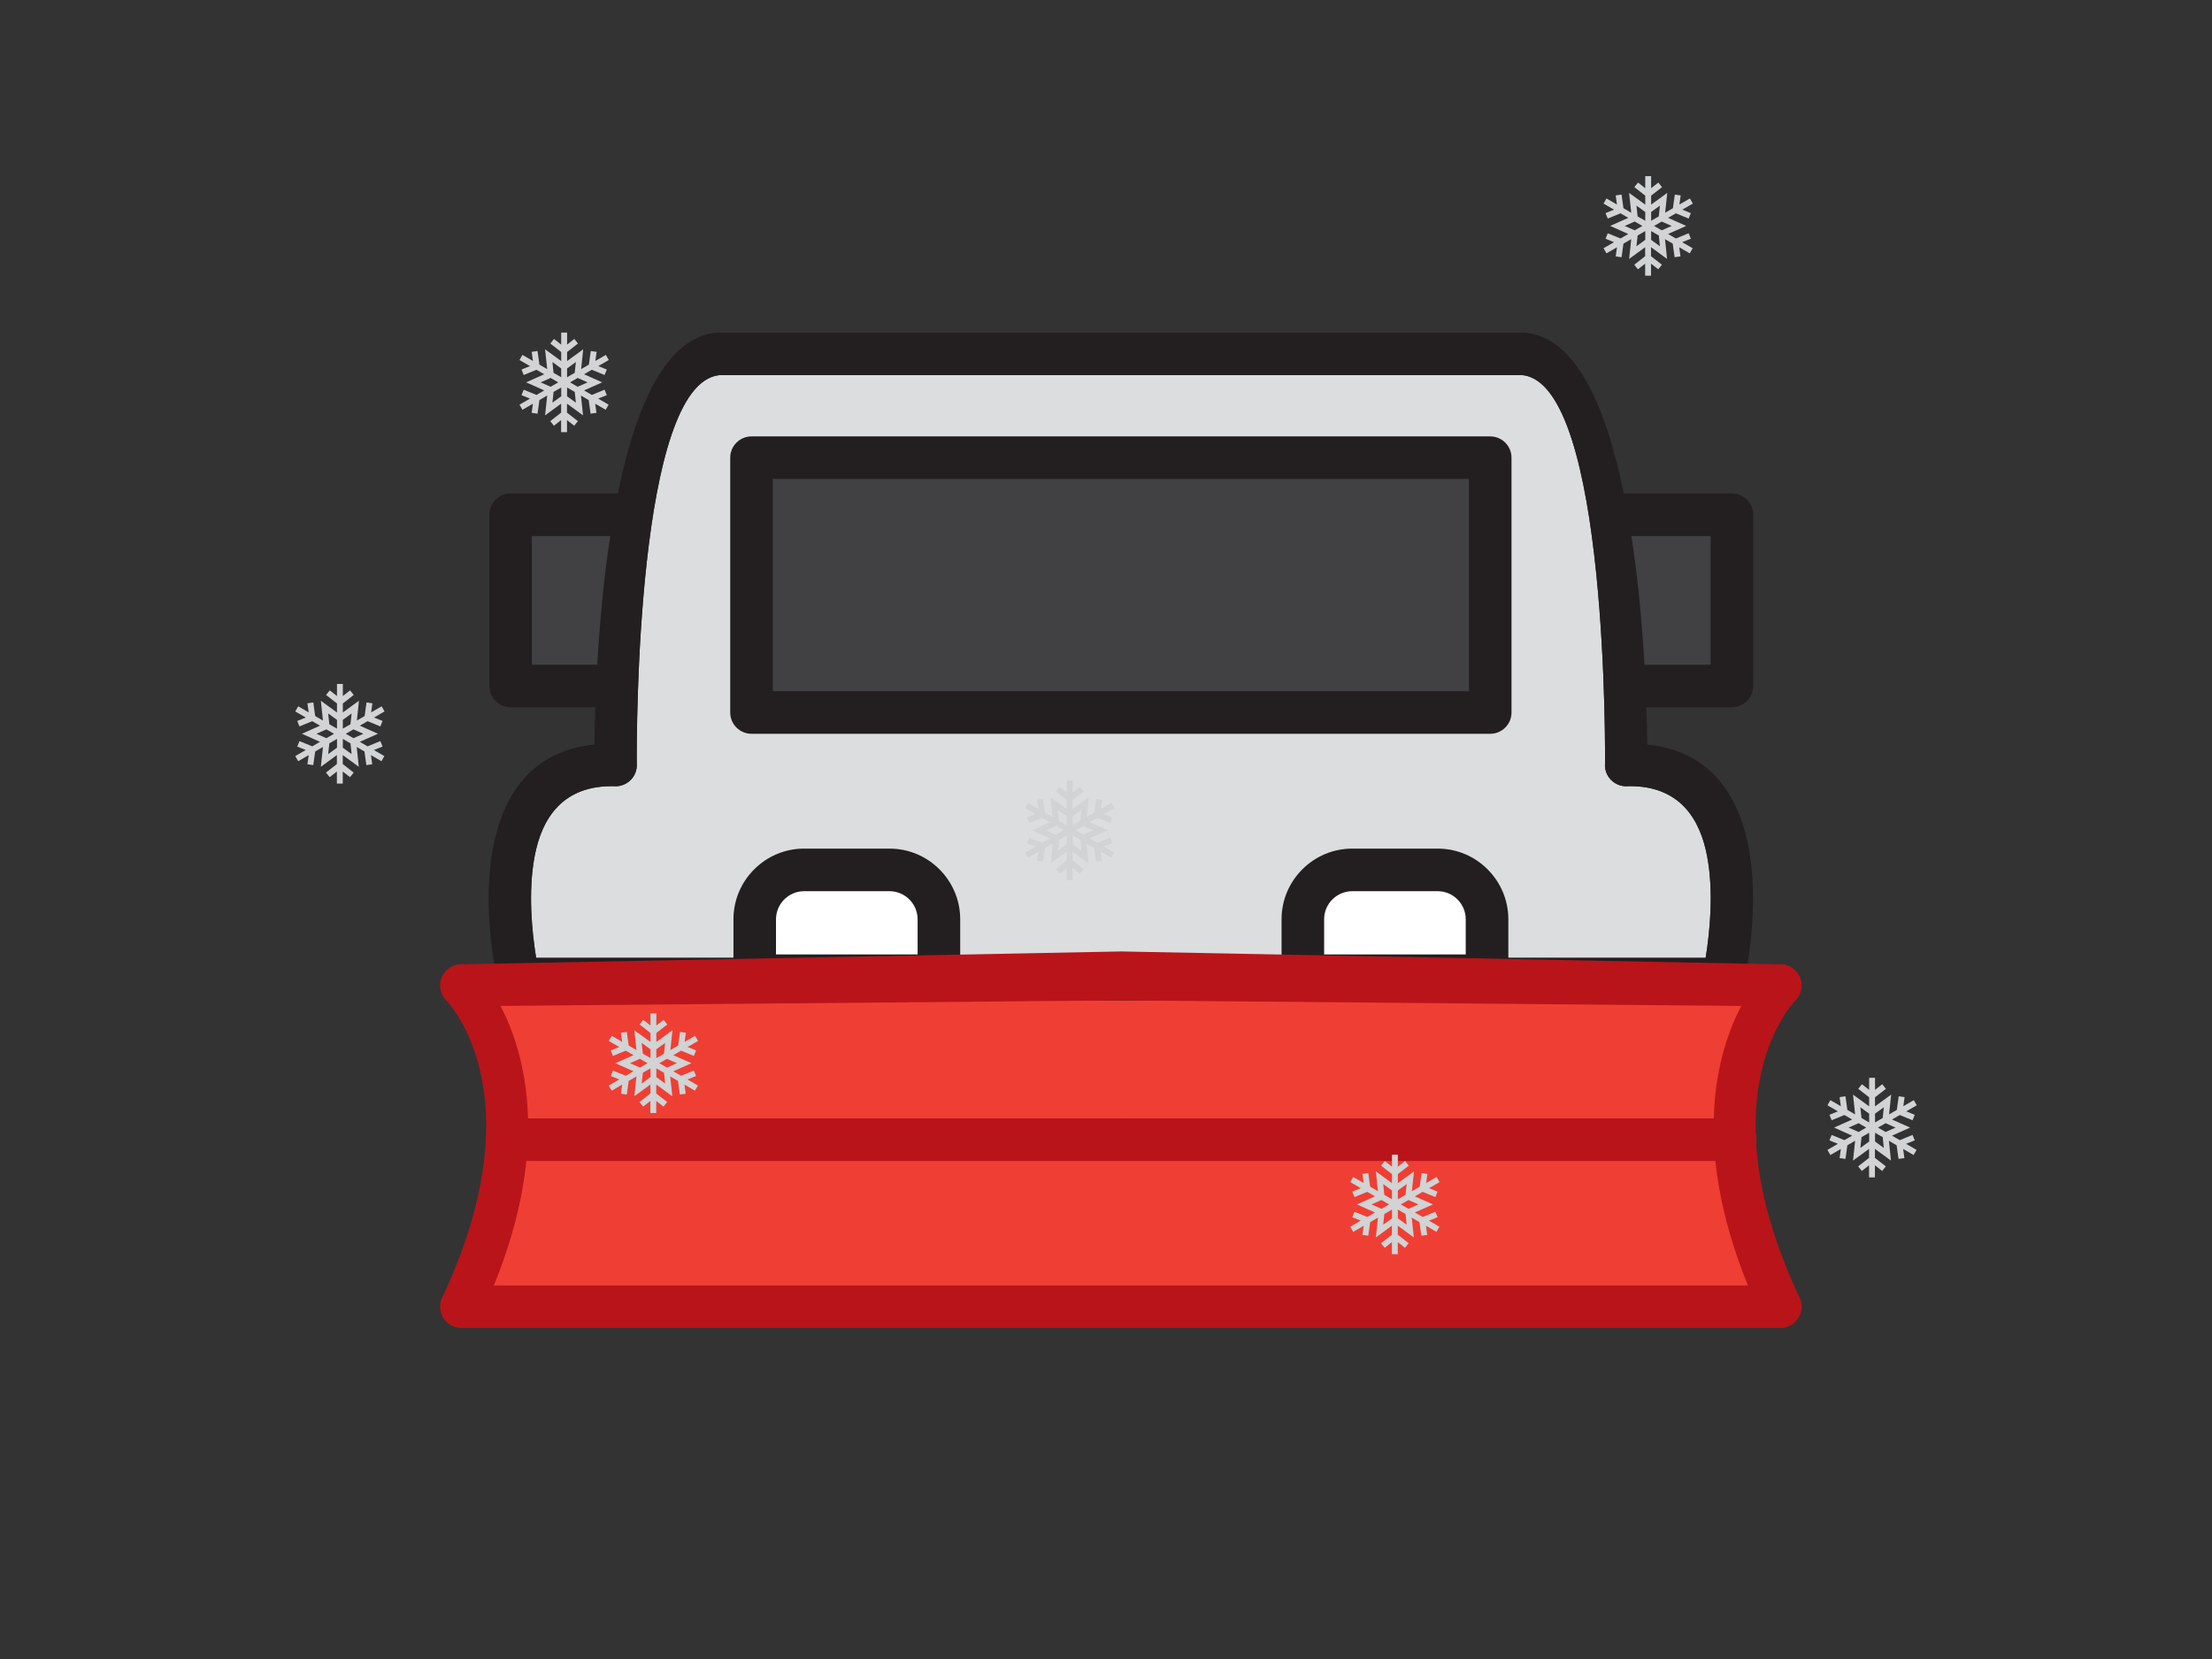<?xml version="1.0" encoding="UTF-8"?>
<!-- Generator: Adobe Illustrator 16.0.0, SVG Export Plug-In . SVG Version: 6.00 Build 0)  -->
<svg xmlns="http://www.w3.org/2000/svg" xmlns:xlink="http://www.w3.org/1999/xlink" version="1.1" x="0px" y="0px" width="100px" height="75px" viewBox="350 262.5 100 75" xml:space="preserve">
<rect x="350" y="262.5" width="100" height="75" fill="#333333" stroke="none"/>
<g id="fills">
	<rect x="372.122" y="307.431" fill="#EF3F34" width="57.007" height="13.819"></rect>
	<path fill="#DCDDDE" d="M374.168,301.217c-0.3,1.6-0.122,3.398,0.069,4.586h26.435h26.437c0.191-1.188,0.369-2.986,0.068-4.586   c-0.322-1.721-1.264-3.209-3.562-3.176c-0.035,0.003-0.07,0.005-0.106,0.005c-0.531-0.005-0.958-0.438-0.953-0.969h0.004   c0-0.062,0.176-17.229-3.739-17.618h-18.148h-18.148c-3.763,0.372-3.746,16.255-3.738,17.533c0.003,0.039,0.005,0.078,0.003,0.119   c-0.015,0.531-0.456,0.948-0.987,0.935v-0.003C375.451,297.977,374.494,299.478,374.168,301.217L374.168,301.217z"></path>
	<path fill="#FFFFFF" d="M390.216,302.788h-3.866c-0.349,0-0.665,0.144-0.896,0.373c-0.23,0.23-0.373,0.547-0.373,0.896v1.592h6.403   v-1.592c0-0.35-0.143-0.666-0.373-0.896C390.881,302.932,390.563,302.788,390.216,302.788L390.216,302.788z"></path>
	<path fill="#FFFFFF" d="M414.995,302.788h-3.866c-0.349,0-0.665,0.144-0.896,0.373c-0.23,0.23-0.373,0.547-0.373,0.896v1.592h6.403   v-1.592c0-0.35-0.143-0.666-0.373-0.896C415.66,302.932,415.343,302.788,414.995,302.788L414.995,302.788z"></path>
	<rect x="373.313" y="286.313" fill="#414042" width="4.625" height="6.656"></rect>
	<rect x="423.313" y="286.313" fill="#414042" width="4.625" height="6.656"></rect>
	<rect x="384" y="283.625" fill="#414042" width="32.938" height="10.85"></rect>
</g>
<g id="body">
	<g>
		<path fill="#231F20" d="M386.35,300.864h3.866c0.879,0,1.678,0.358,2.256,0.938c0.577,0.578,0.937,1.375,0.937,2.256v2.553    c0,0.531-0.431,0.963-0.962,0.963h-8.327c-0.531,0-0.962-0.432-0.962-0.963v-2.553c0-0.881,0.358-1.678,0.937-2.256    C384.672,301.223,385.47,300.864,386.35,300.864z M390.216,302.788h-3.866c-0.349,0-0.665,0.144-0.896,0.373    c-0.23,0.23-0.373,0.547-0.373,0.896v1.592h6.403v-1.592c0-0.35-0.143-0.666-0.373-0.896    C390.881,302.932,390.563,302.788,390.216,302.788L390.216,302.788z"></path>
		<path fill="#231F20" d="M411.129,300.864h3.867c0.879,0,1.677,0.358,2.255,0.938c0.578,0.578,0.938,1.375,0.938,2.256v2.553    c0,0.531-0.432,0.963-0.963,0.963h-8.327c-0.53,0-0.962-0.432-0.962-0.963v-2.553c0-0.881,0.359-1.678,0.938-2.256    C409.452,301.223,410.251,300.864,411.129,300.864L411.129,300.864z M414.996,302.788h-3.867c-0.348,0-0.665,0.144-0.896,0.373    c-0.229,0.23-0.373,0.547-0.373,0.896v1.592h6.404v-1.592c0-0.35-0.143-0.666-0.373-0.896    C415.661,302.932,415.344,302.788,414.996,302.788L414.996,302.788z"></path>
		<path fill="#B9141A" d="M400.673,313.061c-0.017,0-0.032,0-0.049,0.002h0.049V313.061z M400.673,313.063h0.048    c-0.016-0.002-0.031-0.002-0.048-0.002V313.063z M400.673,313.061h27.773c0.531,0,0.961,0.432,0.961,0.962    c0,0.531-0.43,0.962-0.961,0.962h-22.25h-5.524h-14.011h-13.74c-0.53,0-0.961-0.431-0.961-0.962c0-0.53,0.431-0.962,0.961-0.962    h13.751H400.673L400.673,313.061z"></path>
		<path fill="#231F20" d="M377.925,286.731c0.53,0,0.961-0.431,0.961-0.962c0-0.531-0.431-0.962-0.961-0.962h-4.841    c-0.53,0-0.962,0.431-0.962,0.962v7.744c0,0.531,0.432,0.962,0.962,0.962h4.211c0.532,0,0.962-0.431,0.962-0.962    c0-0.531-0.43-0.962-0.962-0.962h-3.249v-5.82H377.925z"></path>
		<path fill="#231F20" d="M423.456,284.808c-0.531,0-0.962,0.431-0.962,0.962c0,0.531,0.431,0.962,0.962,0.962h3.877v5.82h-3.828    c-0.531,0-0.963,0.431-0.963,0.962c0,0.531,0.432,0.962,0.963,0.962h4.791c0.531,0,0.961-0.431,0.961-0.962v-7.744    c0-0.531-0.43-0.962-0.961-0.962H423.456z"></path>
		<path fill="#231F20" d="M383.974,282.229h33.396c0.531,0,0.962,0.431,0.962,0.962v11.52c0,0.531-0.431,0.962-0.962,0.962h-33.396    c-0.53,0-0.962-0.431-0.962-0.962v-11.52C383.012,282.66,383.443,282.229,383.974,282.229L383.974,282.229z M416.409,284.153    h-31.474v9.596h31.474V284.153z"></path>
		<path fill="#231F20" d="M372.483,306.874c-0.239-1.193-0.628-3.734-0.201-6.013c0.44-2.347,1.679-4.405,4.591-4.703    c0.045-3.832,0.545-18.219,5.523-18.619v-0.001c0.026-0.002,0.052-0.002,0.077-0.002h18.198h18.198    c0.066,0,0.131,0.006,0.192,0.019c4.87,0.614,5.364,14.805,5.409,18.604c2.912,0.298,4.15,2.356,4.59,4.703    c0.438,2.329,0.021,4.935-0.215,6.094h0.002c-0.094,0.462-0.502,0.776-0.957,0.771h-27.22h-27.234    C372.945,307.726,372.539,307.353,372.483,306.874L372.483,306.874z M374.168,301.216c-0.3,1.6-0.122,3.398,0.069,4.586h26.435    h26.437c0.191-1.188,0.369-2.986,0.068-4.586c-0.322-1.721-1.264-3.209-3.562-3.176c-0.035,0.003-0.07,0.005-0.106,0.005    c-0.531-0.005-0.958-0.438-0.953-0.969h0.004c0-0.062,0.176-17.229-3.739-17.618h-18.148h-18.148    c-3.763,0.372-3.746,16.255-3.738,17.533c0.003,0.039,0.005,0.078,0.003,0.119c-0.015,0.531-0.456,0.948-0.987,0.935v-0.003    C375.451,297.977,374.494,299.478,374.168,301.216L374.168,301.216z"></path>
		<path fill="#B9141A" d="M431.136,307.763c-0.409,0.449-3.9,4.647,0.219,13.401l-0.867,0.41l0.869-0.41    c0.227,0.48,0.021,1.054-0.459,1.279c-0.139,0.065-0.285,0.095-0.428,0.093h-29.798h-29.813c-0.531,0-0.962-0.431-0.962-0.962    c0-0.169,0.043-0.325,0.118-0.463c4.319-9.229,0.168-13.378,0.156-13.389l0.688-0.669l-0.691,0.669    c-0.369-0.382-0.359-0.989,0.021-1.359c0.204-0.198,0.472-0.287,0.734-0.271l29.73-0.578v-0.004    c0.041-0.001,0.082,0.002,0.122,0.005l29.727,0.58l-0.015,0.958l0.018-0.962c0.531,0.01,0.954,0.449,0.943,0.98    C431.442,307.347,431.323,307.591,431.136,307.763L431.136,307.763z M429.019,320.612c-2.582-6.351-1.395-10.536-0.302-12.636    l-27.98-0.251c-0.015,0-28.108,0.251-28.108,0.251c1.093,2.1,2.281,6.285-0.301,12.636h28.346H429.019L429.019,320.612z"></path>
	</g>
	<path fill="#D1D3D4" d="M426.44,273.292l-0.1-0.247l-0.578,0.237l-0.351-0.204l0.819-0.365l-0.819-0.365l0.351-0.204l0.578,0.237   l0.1-0.246l-0.385-0.157l0.475-0.274l-0.133-0.232l-0.475,0.275l0.058-0.412l-0.265-0.038l-0.086,0.616l-0.351,0.204l0.095-0.896   l-0.729,0.531v-0.407l0.493-0.384l-0.166-0.208l-0.327,0.255v-0.544h-0.265v0.544l-0.328-0.255l-0.165,0.208l0.493,0.384v0.407   l-0.73-0.531l0.096,0.896l-0.352-0.204l-0.085-0.616l-0.265,0.038l0.057,0.412l-0.475-0.275l-0.132,0.232l0.474,0.274l-0.384,0.157   l0.1,0.246l0.577-0.237l0.352,0.204l-0.82,0.365l0.82,0.365l-0.352,0.204l-0.577-0.237l-0.1,0.247l0.384,0.156l-0.474,0.274   l0.132,0.232l0.475-0.275l-0.057,0.412l0.265,0.038l0.085-0.615l0.352-0.204l-0.096,0.896l0.725-0.53v0.407l-0.492,0.384   l0.166,0.208l0.326-0.256v0.545h0.266v-0.545l0.327,0.256l0.165-0.208l-0.492-0.384v-0.407l0.725,0.53l-0.094-0.896l0.35,0.204   l0.086,0.615l0.265-0.038l-0.057-0.412l0.474,0.275l0.133-0.232l-0.474-0.274L426.44,273.292z M425.573,272.714l-0.45,0.199   l-0.346-0.199l0.346-0.199L425.573,272.714z M425.042,271.795l-0.052,0.488l-0.346,0.199v-0.398L425.042,271.795z M423.981,271.795   l0.398,0.289v0.398l-0.346-0.199L423.981,271.795z M423.45,272.714l0.451-0.199l0.346,0.199l-0.346,0.199L423.45,272.714z    M423.981,273.633l0.053-0.488l0.346-0.199v0.397L423.981,273.633z M425.042,273.633l-0.397-0.289v-0.397l0.346,0.199   L425.042,273.633z"></path>
	<path fill="#D1D3D4" d="M400.286,300.614l-0.1-0.246l-0.577,0.236l-0.351-0.203l0.819-0.365l-0.819-0.364l0.351-0.204l0.577,0.237   l0.1-0.246l-0.384-0.157l0.474-0.273l-0.133-0.232l-0.474,0.274l0.058-0.412l-0.266-0.038l-0.085,0.616l-0.351,0.204l0.095-0.896   l-0.729,0.531v-0.407l0.492-0.384l-0.166-0.209l-0.326,0.256v-0.545h-0.266v0.545l-0.327-0.256l-0.165,0.209l0.492,0.384v0.407   l-0.729-0.531l0.095,0.896l-0.351-0.204l-0.085-0.616l-0.266,0.038l0.058,0.412l-0.475-0.274l-0.132,0.232l0.474,0.273   l-0.384,0.157l0.1,0.246l0.577-0.237l0.351,0.204l-0.819,0.364l0.819,0.365l-0.351,0.203l-0.577-0.236l-0.1,0.246l0.384,0.156   l-0.474,0.275l0.132,0.232l0.475-0.275l-0.058,0.412l0.266,0.037l0.085-0.615l0.351-0.203l-0.095,0.895l0.725-0.529v0.406   l-0.492,0.385l0.166,0.207l0.326-0.256v0.545h0.266v-0.545l0.327,0.256l0.165-0.207l-0.492-0.385v-0.406l0.725,0.529l-0.095-0.895   l0.351,0.203l0.085,0.615l0.266-0.037l-0.057-0.412l0.474,0.275l0.133-0.232l-0.474-0.275L400.286,300.614z M399.42,300.036   l-0.45,0.199l-0.346-0.199l0.346-0.198L399.42,300.036z M398.889,299.118l-0.052,0.487l-0.346,0.199v-0.397L398.889,299.118z    M397.828,299.118l0.397,0.289v0.397l-0.346-0.199L397.828,299.118z M397.297,300.036l0.45-0.198l0.346,0.198l-0.346,0.199   L397.297,300.036z M397.828,300.956l0.052-0.488l0.346-0.199v0.398L397.828,300.956z M398.889,300.956l-0.397-0.289v-0.398   l0.346,0.199L398.889,300.956z"></path>
	<path fill="#D1D3D4" d="M381.468,311.144l-0.1-0.246l-0.578,0.236l-0.351-0.203l0.819-0.365l-0.819-0.364l0.351-0.204l0.578,0.237   l0.1-0.246l-0.384-0.157l0.474-0.273l-0.133-0.232l-0.474,0.274l0.057-0.412l-0.265-0.038l-0.086,0.616l-0.351,0.204l0.095-0.896   l-0.729,0.531v-0.407l0.493-0.384l-0.166-0.209l-0.327,0.256v-0.545h-0.265v0.545l-0.327-0.256l-0.166,0.209l0.493,0.384v0.407   l-0.729-0.531l0.095,0.896l-0.351-0.204l-0.086-0.616l-0.265,0.038l0.057,0.412l-0.474-0.274l-0.133,0.232l0.474,0.273   l-0.384,0.157l0.1,0.246l0.578-0.237l0.351,0.204l-0.819,0.364l0.819,0.365l-0.351,0.203l-0.578-0.236l-0.1,0.246l0.384,0.156   l-0.474,0.275l0.133,0.232l0.474-0.275l-0.057,0.412l0.265,0.037l0.086-0.615l0.351-0.203l-0.095,0.895l0.725-0.529v0.406   l-0.493,0.385l0.166,0.207l0.327-0.256v0.545h0.265v-0.545l0.327,0.256l0.166-0.207l-0.493-0.385v-0.406l0.726,0.529l-0.095-0.895   l0.351,0.203l0.085,0.615l0.265-0.037l-0.057-0.412l0.474,0.275l0.133-0.232l-0.474-0.275L381.468,311.144z M380.601,310.565   l-0.45,0.199l-0.346-0.199l0.346-0.198L380.601,310.565z M380.07,309.647l-0.053,0.487l-0.346,0.199v-0.397L380.07,309.647z    M379.009,309.647l0.398,0.289v0.397l-0.346-0.199L379.009,309.647z M378.479,310.565l0.45-0.198l0.346,0.198l-0.346,0.199   L378.479,310.565z M379.009,311.485l0.053-0.488l0.346-0.199v0.398L379.009,311.485z M380.07,311.485l-0.398-0.289v-0.398   l0.346,0.199L380.07,311.485z"></path>
	<path fill="#D1D3D4" d="M367.295,296.251l-0.1-0.247l-0.578,0.237l-0.351-0.204l0.819-0.365l-0.819-0.365l0.351-0.204l0.578,0.237   l0.1-0.247l-0.384-0.156l0.474-0.274l-0.133-0.232l-0.474,0.275l0.057-0.412l-0.265-0.038l-0.086,0.615l-0.351,0.204l0.095-0.896   l-0.729,0.531v-0.408l0.493-0.384l-0.166-0.208l-0.327,0.256v-0.545h-0.265v0.545l-0.327-0.256l-0.166,0.208l0.493,0.384v0.408   l-0.729-0.531l0.095,0.896l-0.351-0.204l-0.086-0.615l-0.265,0.038l0.057,0.412l-0.474-0.275l-0.133,0.232l0.474,0.274   l-0.384,0.156l0.1,0.247l0.578-0.237l0.351,0.204l-0.819,0.365l0.819,0.365l-0.351,0.204l-0.578-0.237l-0.1,0.247l0.384,0.156   l-0.474,0.274l0.133,0.232l0.474-0.275l-0.057,0.413l0.265,0.037l0.086-0.615l0.351-0.204l-0.095,0.896l0.725-0.53v0.407   l-0.493,0.385l0.166,0.207l0.327-0.256v0.545h0.265v-0.545l0.327,0.256l0.166-0.207l-0.493-0.385v-0.407l0.726,0.53l-0.095-0.896   l0.351,0.204l0.085,0.615l0.265-0.037l-0.057-0.413l0.474,0.275l0.133-0.232l-0.474-0.274L367.295,296.251z M366.428,295.673   l-0.45,0.199l-0.346-0.199l0.346-0.199L366.428,295.673z M365.897,294.754l-0.053,0.488l-0.346,0.199v-0.398L365.897,294.754z    M364.836,294.754l0.398,0.289v0.398l-0.346-0.199L364.836,294.754z M364.306,295.673l0.45-0.199l0.346,0.199l-0.346,0.199   L364.306,295.673z M364.836,296.592l0.053-0.488l0.346-0.199v0.397L364.836,296.592z M365.897,296.592l-0.398-0.289v-0.397   l0.346,0.199L365.897,296.592z"></path>
	<path fill="#D1D3D4" d="M377.432,280.364l-0.1-0.247l-0.577,0.237l-0.351-0.204l0.819-0.365l-0.819-0.365l0.351-0.204l0.577,0.237   l0.1-0.247l-0.384-0.156l0.474-0.274l-0.133-0.232l-0.474,0.275l0.058-0.412l-0.266-0.038l-0.085,0.615l-0.351,0.204l0.095-0.896   l-0.729,0.531v-0.408l0.492-0.384l-0.166-0.208l-0.326,0.256v-0.545h-0.266v0.545l-0.327-0.256l-0.165,0.208l0.492,0.384v0.408   l-0.729-0.531l0.095,0.896l-0.351-0.204l-0.085-0.615l-0.266,0.038l0.058,0.412l-0.475-0.275l-0.132,0.232l0.474,0.274   l-0.384,0.156l0.1,0.247l0.577-0.237l0.351,0.204l-0.819,0.365l0.819,0.365l-0.351,0.204l-0.577-0.237l-0.1,0.247l0.384,0.156   l-0.474,0.274l0.132,0.232l0.475-0.275l-0.058,0.412l0.266,0.038l0.085-0.615l0.351-0.204l-0.095,0.896l0.725-0.53v0.407   l-0.492,0.384l0.166,0.208l0.326-0.256v0.545h0.266v-0.545l0.327,0.256l0.165-0.208l-0.492-0.384v-0.407l0.725,0.53l-0.095-0.896   l0.351,0.204l0.085,0.615l0.266-0.038l-0.057-0.412l0.474,0.275l0.133-0.232l-0.474-0.274L377.432,280.364z M376.565,279.786   l-0.45,0.199l-0.346-0.199l0.346-0.199L376.565,279.786z M376.034,278.867l-0.052,0.488l-0.346,0.199v-0.398L376.034,278.867z    M374.974,278.867l0.397,0.289v0.398l-0.346-0.199L374.974,278.867z M374.442,279.786l0.45-0.199l0.346,0.199l-0.346,0.199   L374.442,279.786z M374.974,280.705l0.052-0.488l0.346-0.199v0.397L374.974,280.705z M376.034,280.705l-0.397-0.289v-0.397   l0.346,0.199L376.034,280.705z"></path>
	<path fill="#D1D3D4" d="M414.99,317.527l-0.1-0.246l-0.577,0.236l-0.352-0.203l0.82-0.365l-0.82-0.365l0.352-0.203l0.577,0.236   l0.1-0.246l-0.384-0.156l0.474-0.274l-0.133-0.232l-0.474,0.274l0.057-0.412l-0.265-0.037l-0.085,0.615l-0.352,0.204l0.096-0.896   l-0.73,0.531v-0.408l0.493-0.384l-0.166-0.208l-0.327,0.256v-0.545h-0.265v0.545l-0.327-0.256l-0.166,0.208l0.493,0.384v0.408   l-0.729-0.531l0.095,0.896l-0.351-0.204l-0.086-0.615l-0.265,0.037l0.058,0.412l-0.475-0.274l-0.133,0.232l0.475,0.274   l-0.385,0.156l0.1,0.246l0.578-0.236l0.351,0.203l-0.819,0.365l0.819,0.365l-0.351,0.203l-0.578-0.236l-0.1,0.246l0.385,0.156   l-0.475,0.274l0.133,0.232l0.475-0.274l-0.058,0.412l0.265,0.037l0.086-0.615l0.351-0.204l-0.095,0.896l0.725-0.53v0.407   l-0.492,0.384l0.166,0.208l0.326-0.256v0.545h0.266v-0.545l0.326,0.256l0.166-0.208l-0.492-0.384v-0.407l0.725,0.53l-0.095-0.896   l0.351,0.204l0.085,0.615l0.265-0.037l-0.057-0.412l0.475,0.274l0.133-0.232l-0.475-0.274L414.99,317.527z M414.124,316.949   l-0.451,0.199l-0.346-0.199l0.346-0.199L414.124,316.949z M413.593,316.03l-0.053,0.487l-0.346,0.199v-0.397L413.593,316.03z    M412.532,316.03l0.397,0.289v0.397l-0.346-0.199L412.532,316.03z M412.001,316.949l0.45-0.199l0.346,0.199l-0.346,0.199   L412.001,316.949z M412.532,317.868l0.052-0.487l0.346-0.199v0.397L412.532,317.868z M413.593,317.868l-0.398-0.289v-0.397   l0.346,0.199L413.593,317.868z"></path>
	<path fill="#D1D3D4" d="M436.562,314.054l-0.1-0.246l-0.578,0.236l-0.35-0.203l0.818-0.365l-0.818-0.365l0.35-0.203l0.578,0.236   l0.1-0.246l-0.384-0.156l0.474-0.274l-0.133-0.232l-0.474,0.274l0.058-0.412l-0.266-0.037l-0.086,0.615l-0.35,0.204l0.094-0.896   l-0.729,0.531v-0.408l0.492-0.384l-0.166-0.208l-0.326,0.256v-0.545h-0.266v0.545l-0.327-0.256l-0.165,0.208l0.492,0.384v0.408   l-0.729-0.531l0.095,0.896l-0.351-0.204l-0.085-0.615l-0.266,0.037l0.057,0.412l-0.474-0.274l-0.132,0.232l0.473,0.274   l-0.383,0.156l0.1,0.246l0.577-0.236l0.351,0.203l-0.819,0.365l0.819,0.365l-0.351,0.203l-0.577-0.236l-0.1,0.246l0.383,0.156   l-0.473,0.274l0.132,0.232l0.474-0.274l-0.057,0.412l0.266,0.037l0.085-0.615l0.351-0.204l-0.095,0.896l0.725-0.53v0.407   l-0.493,0.384l0.166,0.208l0.327-0.256v0.545h0.265v-0.545l0.328,0.256l0.165-0.208l-0.493-0.384v-0.407l0.726,0.53l-0.095-0.896   l0.351,0.204l0.085,0.615l0.266-0.037l-0.057-0.412l0.473,0.274l0.133-0.232l-0.473-0.274L436.562,314.054z M435.694,313.476   l-0.449,0.199l-0.346-0.199l0.346-0.199L435.694,313.476z M435.164,312.557l-0.052,0.487l-0.346,0.199v-0.397L435.164,312.557z    M434.103,312.557l0.398,0.289v0.397l-0.346-0.199L434.103,312.557z M433.572,313.476l0.45-0.199l0.346,0.199l-0.346,0.199   L433.572,313.476z M434.103,314.395l0.053-0.487l0.346-0.199v0.397L434.103,314.395z M435.164,314.395l-0.397-0.289v-0.397   l0.346,0.199L435.164,314.395z"></path>
</g>
</svg>
